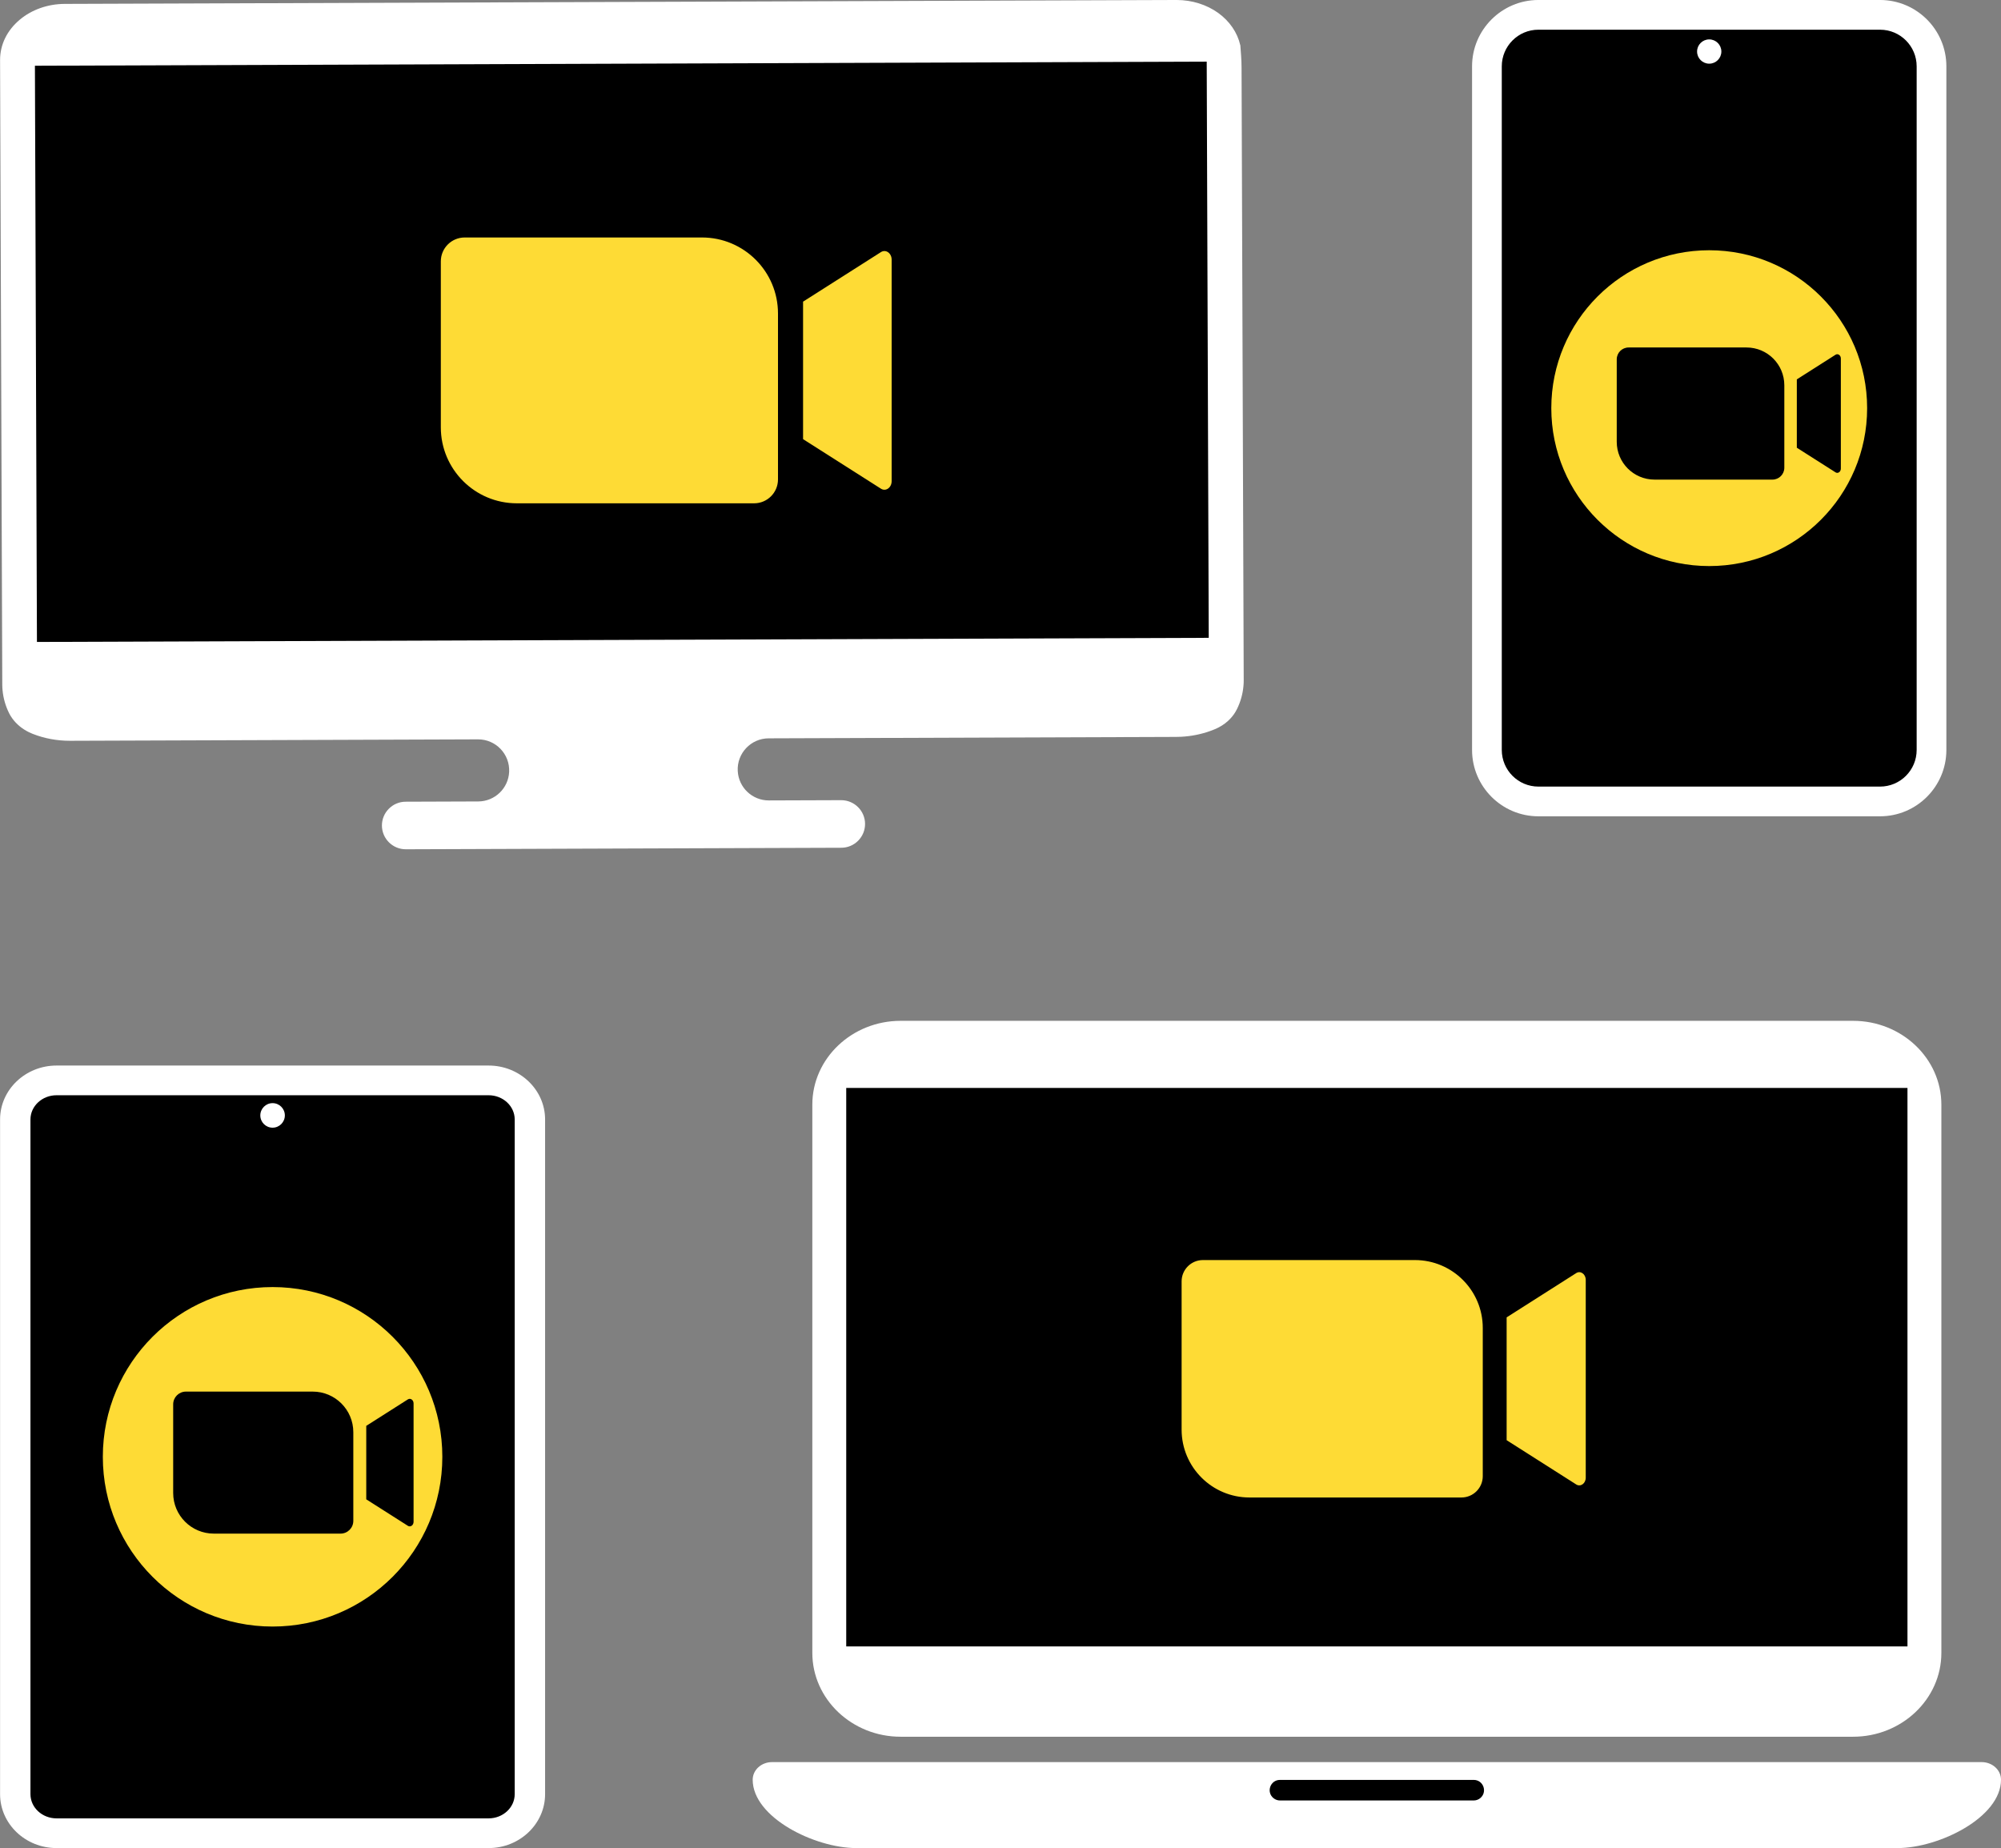 <?xml version="1.0" encoding="UTF-8" standalone="no"?><svg xmlns="http://www.w3.org/2000/svg" xmlns:xlink="http://www.w3.org/1999/xlink" fill="#ffffff" height="2558.6" preserveAspectRatio="xMidYMid meet" version="1" viewBox="-0.1 -0.0 2770.1 2558.6" width="2770.1" zoomAndPan="magnify"><rect x="-0.1" y="-0.0" width="2770.1" height="2558.6" fill="#808080" stroke="none"/><defs><clipPath id="a"><path d="M 1041 2439 L 2770 2439 L 2770 2558.57 L 1041 2558.57 Z M 1041 2439"/></clipPath><clipPath id="b"><path d="M 0 1475 L 755 1475 L 755 2558.57 L 0 2558.57 Z M 0 1475"/></clipPath></defs><g><g id="change1_1"><path d="M 97.199 1002.898 C 82.242 1002.949 67.883 1000.312 54.523 995.07 C 45.215 991.398 38.055 985.27 34.363 977.785 C 30.523 970.035 28.223 961.93 27.445 953.559 C 27.246 951.707 27.152 949.84 27.145 947.789 L 24.105 83.152 C 24 52.922 53.383 28.23 89.609 28.105 L 1628.613 22.691 C 1664.832 22.566 1694.391 47.055 1694.5 77.285 L 1697.535 941.922 C 1697.535 943.977 1697.457 945.844 1697.285 947.602 C 1696.555 956.082 1694.312 964.203 1690.598 971.824 C 1687.004 979.262 1680.469 985.223 1672.098 988.723 C 1658.328 994.508 1643.453 997.465 1627.863 997.527 L 97.199 1002.898" fill="#000000"/></g><g id="change2_3"><path d="M 1673.23 883.047 L 51.043 888.746 L 48.238 91 L 1670.422 85.305 Z M 1716.98 62.715 C 1716.934 62.621 1716.883 62.527 1716.852 62.449 C 1712.914 45.09 1702.145 29.328 1686.434 17.98 C 1670.359 6.379 1649.938 -0.008 1628.887 -0.008 L 89.531 5.391 C 66.066 5.484 43.91 13.285 27.141 27.367 C 9.566 42.137 -0.074 61.977 0 83.215 L 3.039 947.859 C 3.047 950.637 3.18 953.195 3.434 955.598 C 4.465 966.617 7.496 977.273 12.449 987.273 L 12.539 987.461 C 13.68 989.758 15.102 992.09 16.883 994.574 C 22.562 1002.504 30.582 1009.137 40.07 1013.754 C 41.73 1014.555 43.449 1015.316 45.184 1015.996 C 61.379 1022.363 78.734 1025.586 96.773 1025.586 L 661.656 1023.605 C 686.195 1023.516 705.828 1043.965 704.75 1068.484 C 703.738 1091.406 684.902 1109.484 661.961 1109.566 L 561.434 1109.926 C 552.656 1109.953 544.402 1113.414 538.195 1119.664 C 531.988 1125.914 528.586 1134.195 528.617 1142.965 C 528.68 1161.066 543.453 1175.785 561.637 1175.785 L 1164.633 1173.668 C 1173.414 1173.637 1181.664 1170.176 1187.875 1163.926 C 1194.082 1157.676 1197.484 1149.395 1197.453 1140.617 C 1197.383 1122.523 1182.613 1107.805 1164.434 1107.805 L 1064.273 1108.156 C 1041.332 1108.234 1022.375 1090.285 1021.203 1067.363 C 1019.945 1042.863 1039.434 1022.277 1063.973 1022.195 L 1627.961 1020.215 C 1630.379 1020.207 1632.797 1020.133 1635.152 1020.016 C 1649.199 1019.273 1662.871 1016.535 1675.727 1011.875 C 1677.816 1011.113 1679.918 1010.293 1681.977 1009.434 C 1683.641 1008.734 1685.27 1007.965 1686.855 1007.145 C 1690.043 1005.484 1693.074 1003.574 1695.852 1001.457 C 1697.23 1000.406 1698.598 999.273 1699.902 998.09 C 1703.855 994.484 1707.23 990.426 1709.93 986.031 C 1710.855 984.527 1711.703 982.973 1712.473 981.387 L 1712.52 981.277 C 1717.402 971.262 1720.336 960.605 1721.297 949.664 C 1721.547 947.168 1721.656 944.609 1721.641 941.832 L 1718.66 93.688 C 1718.645 87.988 1718.422 82.273 1718 76.594 L 1716.98 62.715" fill="inherit"/></g><g id="change3_1"><path d="M 1043.855 696.805 L 715.383 696.805 C 657.266 696.805 610.156 649.691 610.156 591.578 L 610.156 361.844 C 610.156 343.582 624.957 328.777 643.215 328.777 L 971.688 328.777 C 1029.805 328.777 1076.914 375.891 1076.914 434.004 L 1076.914 663.738 C 1076.914 682.004 1062.113 696.805 1043.855 696.805" fill="#fedb35"/></g><g id="change3_2"><path d="M 1219.469 676.594 L 1111.637 607.98 L 1111.637 417.617 L 1219.469 349.004 C 1226.156 344.754 1234.258 350.484 1234.258 359.477 L 1234.258 666.125 C 1234.258 675.113 1226.156 680.844 1219.469 676.594" fill="#fedb35"/></g><g id="change1_2"><path d="M 2567.695 2382.141 L 1244.188 2382.141 C 1191.016 2382.141 1147.906 2339.031 1147.906 2285.859 L 1147.906 1531.832 C 1147.906 1478.66 1191.016 1435.562 1244.188 1435.562 L 2567.695 1435.562 C 2620.859 1435.562 2663.973 1478.66 2663.973 1531.832 L 2663.973 2285.859 C 2663.973 2339.031 2620.859 2382.141 2567.695 2382.141" fill="#000000"/></g><g clip-path="url(#a)" id="change2_1"><path d="M 2626.559 2558.57 L 1185.34 2558.57 C 1127.812 2558.57 1041.895 2516.188 1041.895 2463.918 C 1041.895 2450.449 1053.902 2439.539 1068.723 2439.539 L 2743.172 2439.539 C 2757.992 2439.539 2770.004 2450.449 2770.004 2463.918 C 2770.004 2516.188 2684.086 2558.57 2626.559 2558.57" fill="inherit"/></g><g id="change1_3"><path d="M 2040.062 2492.66 L 1771.84 2492.66 C 1768.629 2492.66 1765.496 2491.559 1762.969 2489.551 C 1752.445 2481.148 1758.383 2464.188 1771.84 2464.188 L 2040.062 2464.188 C 2053.52 2464.188 2059.457 2481.148 2048.93 2489.551 C 2046.406 2491.559 2043.27 2492.66 2040.062 2492.66" fill="#000000"/></g><g id="change2_4"><path d="M 1171.383 2279.367 L 1171.383 1506.199 L 2640.523 1506.199 L 2640.523 2279.367 Z M 2565.191 1413.277 L 1246.711 1413.277 C 1179.293 1413.277 1124.453 1465.355 1124.453 1529.367 L 1124.453 2288.32 C 1124.453 2352.34 1179.293 2404.418 1246.711 2404.418 L 2565.191 2404.418 C 2632.609 2404.418 2687.445 2352.34 2687.445 2288.32 L 2687.445 1529.367 C 2687.445 1465.355 2632.609 1413.277 2565.191 1413.277" fill="inherit"/></g><g id="change3_3"><path d="M 2023.047 2073.199 L 1729.656 2073.199 C 1677.75 2073.199 1635.676 2031.117 1635.676 1979.219 L 1635.676 1774.016 C 1635.676 1757.707 1648.898 1744.488 1665.195 1744.488 L 1958.586 1744.488 C 2010.492 1744.488 2052.578 1786.566 2052.578 1838.477 L 2052.578 2043.668 C 2052.578 2059.977 2039.355 2073.199 2023.047 2073.199" fill="#fedb35"/></g><g id="change3_4"><path d="M 2181.926 2055.137 L 2085.621 1993.867 L 2085.621 1823.828 L 2181.926 1762.547 C 2187.891 1758.746 2195.137 1763.867 2195.137 1771.898 L 2195.137 2045.797 C 2195.137 2053.816 2187.891 2058.949 2181.926 2055.137" fill="#fedb35"/></g><g id="change1_4"><path d="M 2659.867 91.828 L 2659.867 1038.297 C 2659.867 1069.906 2634.148 1095.625 2602.539 1095.625 L 2129.59 1095.625 C 2097.98 1095.625 2072.281 1069.906 2072.281 1038.297 L 2072.281 91.828 C 2072.281 60.223 2097.98 34.504 2129.59 34.504 L 2602.539 34.504 C 2634.148 34.504 2659.867 60.223 2659.867 91.828" fill="#000000"/></g><g id="change2_5"><path d="M 2602.551 1088.996 L 2129.598 1088.996 C 2101.645 1088.996 2078.898 1066.246 2078.898 1038.289 L 2078.898 91.828 C 2078.898 63.859 2101.645 41.117 2129.598 41.117 L 2602.551 41.117 C 2630.52 41.117 2653.246 63.859 2653.246 91.828 L 2653.246 1038.289 C 2653.246 1066.246 2630.52 1088.996 2602.551 1088.996 Z M 2602.551 -0.012 L 2129.598 -0.012 C 2078.965 -0.012 2037.758 41.184 2037.758 91.828 L 2037.758 1038.289 C 2037.758 1088.93 2078.965 1130.129 2129.598 1130.129 L 2602.551 1130.129 C 2653.18 1130.129 2694.375 1088.93 2694.375 1038.289 L 2694.375 91.828 C 2694.375 41.184 2653.18 -0.012 2602.551 -0.012" fill="inherit"/></g><g id="change2_6"><path d="M 2382.875 71.355 C 2382.875 80.633 2375.363 88.16 2366.07 88.16 C 2356.793 88.16 2349.266 80.633 2349.266 71.355 C 2349.266 62.074 2356.793 54.547 2366.07 54.547 C 2375.363 54.547 2382.875 62.074 2382.875 71.355" fill="inherit"/></g><g id="change3_5"><path d="M 2147.453 565.07 C 2147.453 444.336 2245.32 346.453 2366.07 346.453 C 2486.789 346.453 2584.676 444.336 2584.676 565.07 C 2584.676 685.809 2486.789 783.691 2366.07 783.691 C 2245.32 783.691 2147.453 685.809 2147.453 565.07" fill="#fedb35"/></g><g id="change1_5"><path d="M 2453.609 663.992 L 2290.344 663.992 C 2261.461 663.992 2238.051 640.578 2238.051 611.68 L 2238.051 497.5 C 2238.051 488.438 2245.398 481.07 2254.477 481.07 L 2417.742 481.07 C 2446.609 481.07 2470.035 504.484 2470.035 533.367 L 2470.035 647.566 C 2470.035 656.625 2462.672 663.992 2453.609 663.992" fill="#000000"/></g><g id="change1_6"><path d="M 2540.945 653.949 L 2487.352 619.852 L 2487.352 525.219 L 2540.945 491.121 C 2544.273 489.012 2548.293 491.855 2548.293 496.328 L 2548.293 648.742 C 2548.293 653.211 2544.273 656.059 2540.945 653.949" fill="#000000"/></g><g id="change1_7"><path d="M 78.184 2538 C 46.668 2538 21.031 2513.738 21.031 2483.918 L 21.031 1549.828 C 21.031 1520.012 46.668 1495.75 78.184 1495.75 L 676.316 1495.75 C 707.836 1495.75 733.473 1520.012 733.473 1549.828 L 733.473 2483.918 C 733.473 2513.738 707.836 2538 676.316 2538 L 78.184 2538" fill="#000000"/></g><g clip-path="url(#b)" id="change2_2"><path d="M 676.316 2517.441 L 78.184 2517.441 C 58.266 2517.441 42.062 2502.41 42.062 2483.918 L 42.062 1549.828 C 42.062 1531.352 58.266 1516.309 78.184 1516.309 L 676.316 1516.309 C 696.234 1516.309 712.441 1531.352 712.441 1549.828 L 712.441 2483.918 C 712.441 2502.41 696.234 2517.441 676.316 2517.441 Z M 676.316 1475.191 L 78.184 1475.191 C 35.074 1475.191 0 1508.672 0 1549.828 L 0 2483.918 C 0 2525.078 35.074 2558.57 78.184 2558.57 L 676.316 2558.57 C 719.43 2558.57 754.504 2525.078 754.504 2483.918 L 754.504 1549.828 C 754.504 1508.672 719.43 1475.191 676.316 1475.191" fill="inherit"/></g><g id="change2_7"><path d="M 394.238 1544.23 C 394.238 1553.609 386.633 1561.219 377.25 1561.219 C 367.867 1561.219 360.262 1553.609 360.262 1544.23 C 360.262 1534.852 367.867 1527.238 377.25 1527.238 C 386.633 1527.238 394.238 1534.852 394.238 1544.23" fill="inherit"/></g><g id="change3_6"><path d="M 142.258 2016.879 C 142.258 1887.09 247.469 1781.879 377.25 1781.879 C 507.035 1781.879 612.246 1887.09 612.246 2016.879 C 612.246 2146.66 507.035 2251.871 377.25 2251.871 C 247.469 2251.871 142.258 2146.66 142.258 2016.879" fill="#fedb35"/></g><g id="change1_8"><path d="M 471.355 2123.211 L 295.859 2123.211 C 264.812 2123.211 239.641 2098.039 239.641 2066.988 L 239.641 1944.25 C 239.641 1934.488 247.547 1926.59 257.305 1926.59 L 432.797 1926.59 C 463.848 1926.59 489.016 1951.762 489.016 1982.809 L 489.016 2105.551 C 489.016 2115.301 481.109 2123.211 471.355 2123.211" fill="#000000"/></g><g id="change1_9"><path d="M 564.531 2112.41 L 506.926 2075.75 L 506.926 1974.039 L 564.531 1937.391 C 568.105 1935.109 572.438 1938.18 572.438 1942.98 L 572.438 2106.82 C 572.438 2111.621 568.105 2114.68 564.531 2112.41" fill="#000000"/></g></g></svg>